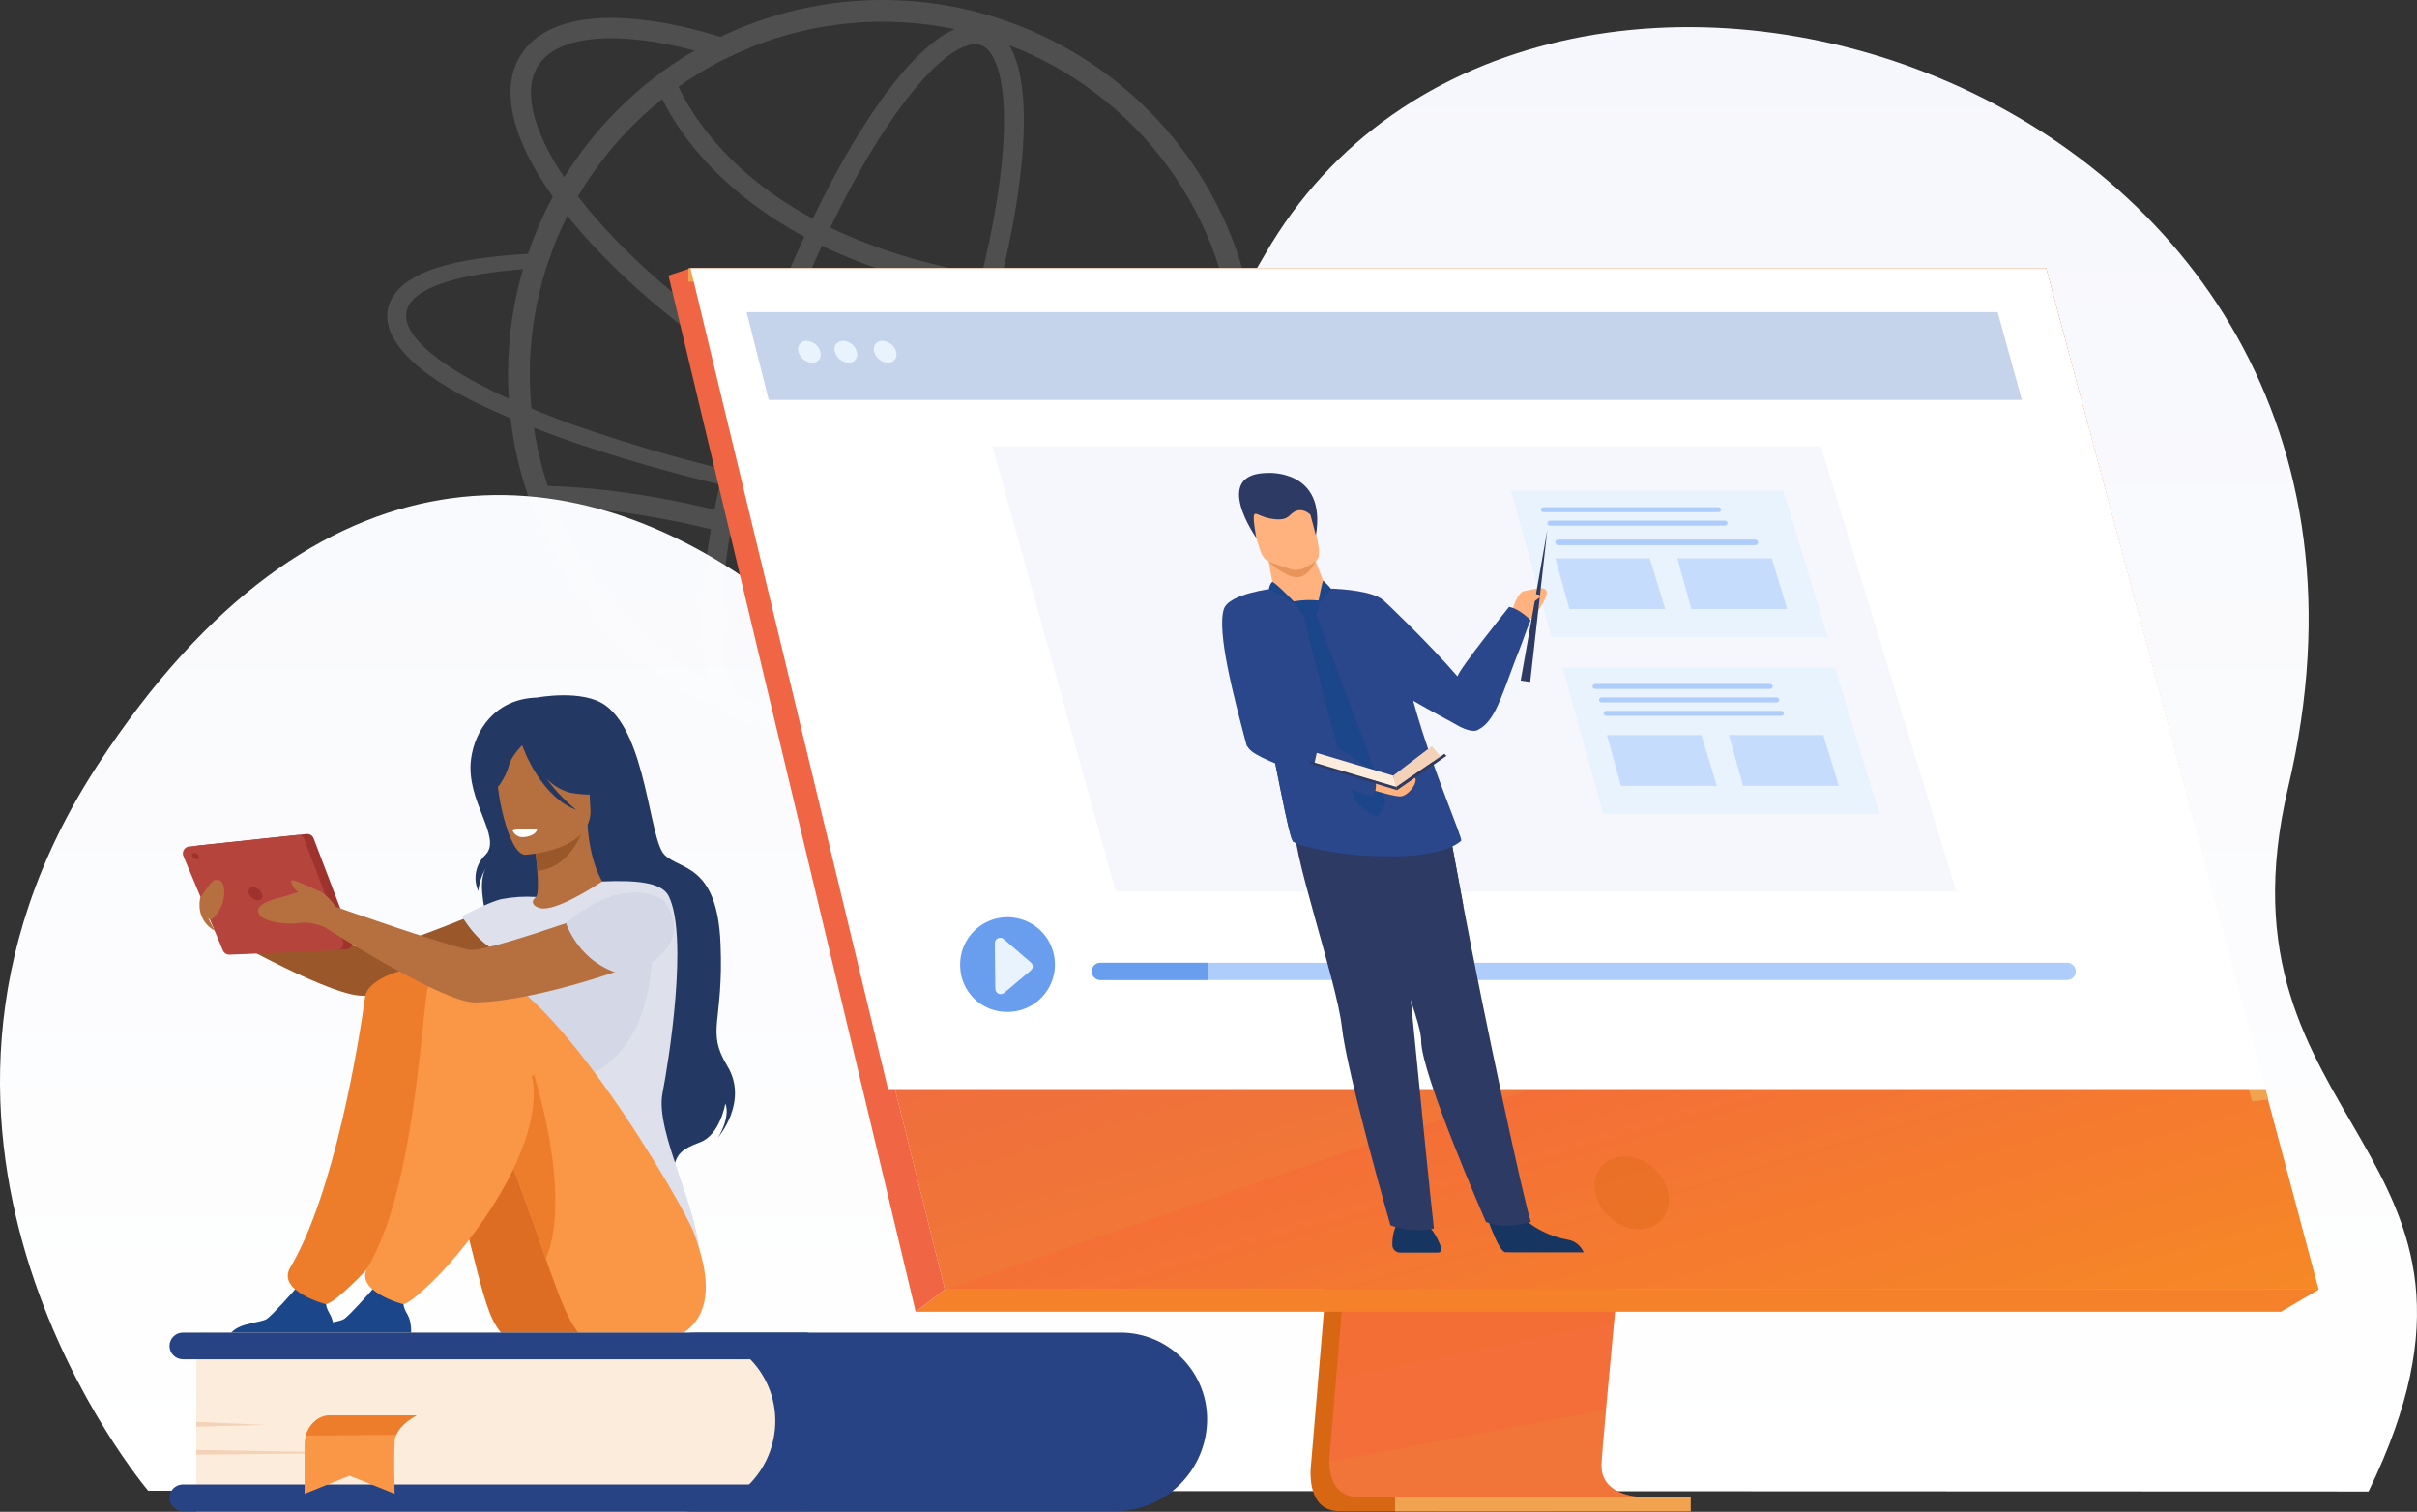 <svg xmlns="http://www.w3.org/2000/svg" width="713" height="446" viewBox="0 0 713 446" fill="none"><rect x="0" y="0" width="713" height="446" fill="#333333" stroke="none"/><path d="M43.724 439.784C43.724 439.784 -43.877 336.909 28.91 225.533C93.489 126.713 168.785 133.469 224.027 173.57C247.554 190.647 315.389 175.676 373.126 75.122C451.862 -62.005 724.79 21.163 675.026 232.137C650.945 334.233 748.317 337.944 698.702 440L43.724 439.784Z" fill="url(#paint0_linear_990_2465)"></path><path d="M152.955 264.324C152.955 264.324 116.407 280.238 109.771 279.951C103.135 279.664 62.255 267.507 62.255 267.507L63.291 274.535C63.291 274.535 94.841 292.669 105.868 293.698C116.727 294.711 153.859 283.958 157.444 281.688C161.029 279.417 163.373 266.622 152.955 264.324Z" fill="#9A572A"></path><path d="M158.447 205.781C158.447 205.781 171.93 203.221 178.647 208.122C190.811 217 191.465 247.607 196.024 252.166C200.583 256.725 211.573 254.78 212.551 278.372C213.53 301.964 208.176 303.937 214.552 314.468C220.928 324.999 211.854 335.54 211.854 335.54C211.854 335.54 215.57 329.726 213.978 325.53C213.978 325.53 212.431 334.79 206.544 336.961C200.656 339.132 199.786 340.726 198.846 343.906C198.846 343.906 148.623 318.188 148.569 299.944C148.514 281.701 138.686 263.632 143.512 255.728C142.198 257.906 141.374 260.344 141.099 262.872C140.295 261.089 140.067 259.098 140.448 257.179C140.829 255.26 141.799 253.507 143.223 252.165C148.243 247.004 137.335 236.32 138.95 223.948C140.058 215.455 146.022 206.15 158.447 205.781Z" fill="#233862"></path><path d="M148.514 281.701C152.238 284.211 156.41 285.986 160.802 286.927C179.742 291.301 187.001 275.302 189.727 264.32C187.748 263.225 185.563 262.554 183.31 262.35C181.941 262.188 180.501 262.082 179.309 262.022C177.182 260.395 174.013 253.732 173.312 243.383L172.421 243.621L157.494 247.705C157.494 247.705 158.178 252.447 158.513 256.931C158.772 260.438 158.813 263.789 158.148 264.61C156.982 264.863 156.284 265.027 156.284 265.027C156.283 265.032 156.28 265.037 156.277 265.041C153.163 270.334 150.563 275.913 148.514 281.701Z" fill="#B67040"></path><path d="M157.493 247.715C157.493 247.715 158.18 252.453 158.511 256.941C166.968 256.094 170.893 248.048 172.42 243.635L157.493 247.715Z" fill="#9A572A"></path><path d="M154.968 252.166C154.968 252.166 175.042 251.059 174.16 238.577C173.278 226.096 175.274 217.546 162.42 217.725C149.566 217.904 147.416 222.842 146.697 227.081C145.978 231.319 149.723 252.133 154.968 252.166Z" fill="#B67040"></path><path d="M146.794 220.097C149.62 216.121 152.025 216.777 153.418 217.812C163.944 211.006 171.645 219.401 171.645 219.401C172.925 224.794 176.041 229.576 180.459 232.927C180.459 232.927 176.966 235.445 168.387 233.884C165.637 233.214 163.146 231.747 161.228 229.667C163.712 233.134 166.657 236.246 169.983 238.916C159.586 234.989 154.542 221.291 154.032 219.84C152.887 221.027 150.646 223.586 150.076 225.977C149.304 229.228 145.976 234.308 144.053 234.223C144.053 234.223 142.551 226.061 146.794 220.097Z" fill="#233862"></path><path d="M195.444 322.491C197.256 313.23 203.168 276.23 197.256 264.324C195.133 260.046 186.8 259.661 177.663 260.036C174.819 261.871 163.983 268.804 159.532 267.944C159.484 267.934 159.398 267.914 159.283 267.885C157.187 267.361 156.395 265.889 158.144 264.621C154.749 264.395 151.339 264.604 147.997 265.243C144.823 265.84 136.259 270.268 136.259 270.268C136.259 270.268 140.571 278.054 146.931 280.741C145.849 290.407 147.457 294.674 157.491 316.998C165.969 335.87 156.347 352.865 156.347 352.865C156.347 352.865 206.26 392.967 206.538 372.55C206.749 357.168 193.125 334.327 195.444 322.491Z" fill="#DEE1EB"></path><path d="M153.876 396.464C152.534 396.313 151.242 395.872 150.089 395.17C148.936 394.469 147.95 393.525 147.2 392.403C146.96 392.043 146.702 391.656 146.429 391.242C140.747 382.647 138.536 356.323 125.756 328.281C122.648 321.453 111.471 320.225 108.424 312.507C108.424 312.507 100.925 287.492 122.777 286.753C144.628 286.014 181.3 356.356 181.88 363.734C182.441 370.88 196.327 401.252 153.876 396.464Z" fill="#DD6D22"></path><path d="M67.022 395.889H98.125C98.125 395.889 99.287 390.932 97.246 387.558C95.438 384.573 96.131 382.873 97.47 380.403C95.819 381.117 94.03 381.454 92.232 381.389C90.587 381.203 89.005 380.648 87.606 379.763C86.267 381.288 80.536 387.781 78.745 389.067C76.711 390.527 67.648 390.006 67.022 395.889Z" fill="#1C468A"></path><path d="M192.166 274.023C192.166 274.023 196.216 310.831 169.961 318.542C143.705 326.254 136.254 284.676 157.449 281.686C178.643 278.695 192.166 274.023 192.166 274.023Z" fill="#D3D7E6"></path><path d="M107.713 293.98C105.84 308.012 98.527 352.301 85.626 373.908C81.466 380.874 96.105 384.779 96.183 384.758C98.147 384.245 101.418 381.117 102.926 379.759C113.4 370.325 134.662 343.61 134.662 322.197C134.662 311.755 134.845 291.812 127.247 286.744C122.568 283.625 108.457 288.411 107.713 293.98Z" fill="#ED7D2B"></path><path d="M172.422 395.889C172.422 395.889 171.269 394.289 169.26 391.241C166.867 387.621 164.22 380.496 161.009 371.363C157.636 361.775 153.634 349.979 148.633 337.705C147.089 333.916 145.45 330.08 143.707 326.253C140.599 319.426 132.027 320.369 128.984 312.651C128.984 312.651 117.097 285.895 138.948 285.157C160.8 284.419 202.325 356.73 204.711 363.734C207.325 371.403 220.068 403.235 172.422 395.889Z" fill="#F99746"></path><path d="M89.854 395.889H120.957C120.957 395.889 122.12 390.932 120.078 387.558C118.271 384.573 118.963 382.873 120.301 380.403C118.65 381.117 116.861 381.454 115.063 381.389C113.418 381.203 111.837 380.648 110.438 379.763C109.1 381.288 103.368 387.781 101.576 389.067C99.543 390.527 90.48 390.006 89.854 395.889Z" fill="#1C468A"></path><path d="M161.009 371.362C157.636 361.774 153.634 349.977 148.633 337.704C149.938 328.405 152.757 320.27 157.494 316.994C157.494 316.993 168.988 352.578 161.009 371.362Z" fill="#ED7D2B"></path><path d="M125.868 292.99C123.995 307.022 121.357 352.304 108.456 373.912C104.297 380.878 118.936 384.783 119.015 384.762C120.979 384.249 124.249 381.121 125.756 379.762C136.23 370.329 157.493 343.614 157.493 322.2C157.493 311.759 145.23 292.654 137.633 287.584C136.55 286.876 135.305 286.454 134.014 286.358C132.724 286.262 131.43 286.495 130.254 287.035C129.079 287.575 128.059 288.405 127.292 289.447C126.525 290.488 126.035 291.707 125.868 292.99Z" fill="#F99746"></path><path d="M58.542 249.422L90.394 246.041C90.846 245.993 91.3 246.096 91.688 246.333C92.075 246.571 92.372 246.93 92.533 247.354L103.931 277.28C104.047 277.584 104.089 277.912 104.053 278.236C104.017 278.56 103.905 278.87 103.725 279.142C103.546 279.414 103.304 279.64 103.02 279.8C102.736 279.96 102.418 280.05 102.092 280.063L70.487 281.338C70.068 281.355 69.654 281.243 69.3 281.017C68.947 280.792 68.671 280.464 68.509 280.078L56.866 252.257C56.743 251.962 56.69 251.643 56.712 251.324C56.734 251.005 56.83 250.695 56.993 250.42C57.156 250.145 57.38 249.911 57.649 249.738C57.918 249.564 58.224 249.456 58.542 249.422Z" fill="#9E332E"></path><path d="M55.775 249.711L87.628 246.33C88.079 246.282 88.534 246.385 88.92 246.623C89.307 246.86 89.605 247.219 89.766 247.643L101.164 277.57C101.28 277.874 101.322 278.202 101.286 278.526C101.25 278.85 101.138 279.161 100.958 279.433C100.779 279.705 100.537 279.93 100.253 280.09C99.969 280.25 99.651 280.34 99.325 280.353L67.719 281.628C67.3 281.645 66.886 281.533 66.533 281.307C66.179 281.082 65.903 280.754 65.741 280.367L54.099 252.547C53.975 252.252 53.922 251.932 53.944 251.613C53.966 251.294 54.062 250.984 54.225 250.709C54.388 250.433 54.613 250.2 54.882 250.026C55.151 249.853 55.457 249.745 55.775 249.711Z" fill="#B5453C"></path><path d="M73.43 263.684C73.318 263.478 73.263 263.247 73.271 263.013C73.278 262.779 73.349 262.551 73.475 262.354C73.6 262.156 73.777 261.996 73.986 261.89C74.194 261.784 74.428 261.735 74.662 261.75C75.239 261.79 75.793 261.993 76.26 262.336C76.727 262.678 77.087 263.145 77.299 263.684C77.411 263.889 77.466 264.121 77.459 264.355C77.451 264.589 77.38 264.816 77.255 265.014C77.129 265.212 76.953 265.372 76.744 265.478C76.535 265.584 76.302 265.633 76.068 265.618C75.49 265.578 74.936 265.375 74.469 265.033C74.002 264.69 73.642 264.223 73.43 263.684Z" fill="#9E332E"></path><path d="M56.728 252.538C56.673 252.438 56.646 252.324 56.65 252.209C56.653 252.094 56.688 251.982 56.75 251.885C56.811 251.787 56.898 251.709 57.001 251.656C57.103 251.604 57.218 251.58 57.333 251.588C57.617 251.608 57.89 251.708 58.119 251.876C58.349 252.044 58.526 252.274 58.63 252.538C58.685 252.639 58.712 252.753 58.709 252.868C58.705 252.983 58.67 253.095 58.608 253.192C58.547 253.289 58.46 253.367 58.358 253.42C58.255 253.472 58.14 253.496 58.026 253.488C57.742 253.469 57.469 253.369 57.24 253.201C57.01 253.033 56.833 252.803 56.728 252.538Z" fill="#9E332E"></path><path d="M189.723 264.324C189.723 264.324 145.578 280.571 138.946 280.238C134.658 280.022 99.022 267.504 99.022 267.504C99.022 267.504 96.378 263.439 93.504 262.591C93.504 262.591 88.439 260.268 86.991 259.834C85.543 259.401 85.832 259.841 86.266 261.213C86.666 262.015 87.275 262.695 88.028 263.181C85.593 263.85 83.188 264.756 82.067 264.97C80.183 265.331 74.827 267.068 76.42 269.676C78.013 272.285 85.397 272.86 88.583 272.281C91.769 271.702 95.823 273.554 95.823 273.554C95.823 273.554 130.508 295.833 140.043 295.723C158.869 295.506 190.634 283.956 194.219 281.687C197.804 279.417 200.144 266.623 189.723 264.324Z" fill="#B67040"></path><path d="M59.056 264.9C59.056 264.9 62.25 259.85 63.295 259.644C66.482 259.015 66.481 263.208 65.806 265.913C65.081 268.815 62.627 271.553 61.944 271.313C61.261 271.074 58.304 267.568 59.056 264.9Z" fill="#B67040"></path><path d="M58.935 265.913C58.693 267.623 58.982 269.366 59.761 270.907C60.541 272.448 61.775 273.714 63.296 274.533L58.935 265.913Z" fill="#B67040"></path><path d="M151.21 244.987C151.21 244.987 153.108 244.234 158.448 244.67C158.448 244.67 158.165 246.751 154.226 246.958C153.582 246.978 152.947 246.8 152.407 246.448C151.868 246.095 151.45 245.586 151.21 244.987Z" fill="white"></path><path d="M166.983 272.336C166.983 272.336 170.931 284.827 184.49 287.669C184.49 287.669 206.883 280.775 195.734 265.53C195.734 265.53 184.71 257.345 166.983 272.336Z" fill="#D3D7E6"></path><g opacity="0.14"><path d="M156.289 110.476C156.289 109.213 156.317 107.924 156.345 106.661C156.698 97.29 158.303 88.009 161.117 79.063C158.762 79.147 156.486 79.287 154.297 79.427C152.055 87.029 150.662 94.855 150.143 102.762C149.974 105.116 149.89 107.475 149.86 109.858V110.476C149.86 112.859 149.945 115.244 150.085 117.599C152.246 118.609 154.463 119.562 156.792 120.517C156.568 118.273 156.399 115.999 156.343 113.729C156.318 112.635 156.289 111.57 156.289 110.476ZM362.284 67.479C350.845 40.501 329.166 19.158 302.003 8.133C274.839 -2.893 244.409 -2.701 217.386 8.666C215.759 9.368 214.131 10.097 212.559 10.854C209.949 12.117 207.367 13.463 204.897 14.921C196.612 19.714 188.996 25.58 182.248 32.366C180.818 33.769 179.442 35.227 178.094 36.742C176.41 38.593 174.812 40.528 173.268 42.492C170.811 45.63 168.525 48.898 166.42 52.282C165.241 54.165 164.147 56.096 163.081 58.032C161.425 61.089 159.937 64.23 158.559 67.483C157.523 69.923 156.594 72.363 155.753 74.86C155.22 76.374 154.742 77.889 154.294 79.432C152.052 87.033 150.659 94.859 150.14 102.767C149.971 105.12 149.887 107.479 149.857 109.863V110.48C149.857 112.864 149.942 115.248 150.082 117.604C150.194 119.539 150.39 121.475 150.616 123.409C151.799 133.762 154.474 143.889 158.558 153.476C166.981 173.398 181.069 190.412 199.075 202.409C217.081 214.407 238.213 220.861 259.854 220.971C281.495 221.081 302.692 214.843 320.82 203.03C338.947 191.216 353.207 174.346 361.833 154.511C361.973 154.175 362.141 153.81 362.282 153.476C362.9 152.017 363.488 150.557 364.022 149.1C373.869 122.667 373.247 93.473 362.282 67.483L362.284 67.479ZM356.443 150.836C356.415 150.892 356.415 150.921 356.388 150.976C355.686 152.603 354.957 154.23 354.17 155.828C345.432 173.825 331.691 188.927 314.592 199.326C297.493 209.726 277.759 214.985 257.748 214.473C237.738 213.961 218.299 207.701 201.754 196.441C185.21 185.18 172.26 169.397 164.454 150.976C161.098 143.038 158.76 134.707 157.494 126.182C157.185 124.3 156.961 122.424 156.792 120.517C156.568 118.273 156.399 115.999 156.343 113.729C156.314 112.635 156.286 111.57 156.286 110.476C156.286 109.213 156.314 107.924 156.343 106.661C156.696 97.29 158.3 88.009 161.114 79.063C161.59 77.548 162.095 76.062 162.657 74.576C163.222 73.033 163.808 71.49 164.453 69.976C165.379 67.845 166.337 65.74 167.373 63.693C168.355 61.73 169.394 59.823 170.488 57.943C173.552 52.722 177.064 47.777 180.984 43.164C182.612 41.257 184.296 39.405 186.064 37.61L186.794 36.88C194.645 29.022 203.703 22.47 213.624 17.472C215.673 16.436 217.75 15.481 219.883 14.583C220.448 14.331 221.033 14.107 221.594 13.882C240.667 6.245 261.573 4.413 281.684 8.617C301.796 12.821 320.215 22.873 334.626 37.509C349.037 52.144 358.798 70.711 362.68 90.875C366.562 111.039 364.394 131.9 356.446 150.835L356.443 150.836Z" fill="white"></path><path d="M382.855 132.745L374.295 132.548C377.046 136.11 377.663 139.392 375.951 142.168C374.24 145.001 370.141 147.329 364.024 149.096C361.533 149.816 359.003 150.397 356.446 150.834C347.271 152.338 337.988 153.088 328.69 153.079C301.075 153.415 266.78 149.657 232.148 142.561C210.796 138.299 189.77 132.545 169.225 125.34C166.474 124.358 163.809 123.348 161.255 122.339C159.739 121.75 158.252 121.133 156.793 120.517C154.463 119.563 152.247 118.609 150.086 117.598C148.571 116.925 147.111 116.224 145.68 115.527C125.782 105.823 116.689 96.455 120.758 89.808C124.042 84.424 135.997 80.777 154.292 79.43C156.481 79.29 158.754 79.148 161.112 79.066C161.588 77.551 162.093 76.065 162.655 74.579C160.27 74.634 157.968 74.747 155.751 74.861C132.682 76.235 120.333 80.293 115.843 87.641C110.623 96.195 117.751 107.676 140.568 118.839C143.711 120.382 147.079 121.896 150.615 123.41C152.832 124.337 155.136 125.262 157.491 126.187L160.775 127.45C163.469 128.46 166.219 129.469 169.054 130.451C188.874 137.158 209.103 142.591 229.617 146.718C260.628 153.056 291.443 156.815 317.796 157.432C321.669 157.544 325.426 157.544 329.078 157.515C337.468 157.479 345.848 156.917 354.168 155.832C356.891 155.468 359.443 155.019 361.83 154.514C373.083 152.186 380.492 148.54 383.439 143.716C385.493 140.374 385.241 136.672 382.855 132.745Z" fill="white"></path><path d="M335.614 130.01C335.506 130.21 335.39 130.407 335.268 130.599C331.883 135.97 324.317 138.744 313.697 138.741C307.908 138.67 302.14 138.026 296.477 136.818C275.577 132.582 250.87 121.938 226.911 106.849C203.362 92.019 183.374 74.685 170.501 57.942C170.276 57.651 170.057 57.361 169.842 57.072C168.621 55.453 167.481 53.86 166.425 52.29C157.036 38.358 154.213 26.547 158.711 19.417C162.096 14.045 169.662 11.274 180.282 11.274C186.071 11.345 191.84 11.989 197.503 13.197C199.916 13.685 202.378 14.26 204.888 14.921C207.745 15.665 210.655 16.518 213.618 17.48C215.671 16.445 217.763 15.477 219.895 14.578C220.46 14.339 221.025 14.107 221.59 13.878C218.533 12.771 215.519 11.764 212.548 10.86C207.793 9.409 203.161 8.224 198.692 7.316C176.137 2.742 160.13 5.904 153.628 16.218C147.439 26.031 150.81 40.801 163.093 58.028C163.721 58.907 164.371 59.793 165.043 60.686C165.796 61.685 166.574 62.684 167.377 63.685C180.694 80.32 200.545 97.34 223.706 111.926C248.265 127.39 273.686 138.319 295.281 142.699C301.331 143.988 307.493 144.673 313.678 144.743C326.559 144.743 335.787 141.027 340.344 133.797C341.095 132.606 341.709 131.336 342.178 130.009L335.614 130.01Z" fill="white"></path><path d="M221.405 211.753C220.126 211.758 218.857 211.54 217.654 211.107C198.689 204.235 207.457 148.161 225.338 98.896C241.875 53.333 268.594 7.201 287.67 7.201C288.948 7.197 290.218 7.415 291.421 7.847C302.221 11.762 302.88 31.078 301.529 46.591C299.725 67.325 293.406 93.418 283.736 120.063C267.2 165.625 240.48 211.753 221.405 211.753ZM287.671 13.049C275.672 13.049 250.534 46.632 230.844 100.887C221.344 127.065 215.142 152.63 213.38 172.87C211.486 194.643 215.377 204.056 219.652 205.605C220.214 205.807 220.808 205.907 221.406 205.9C233.404 205.9 258.543 172.318 278.232 118.063C287.733 91.883 293.935 66.32 295.696 46.08C297.591 24.307 293.699 14.894 289.426 13.345C288.863 13.143 288.268 13.043 287.67 13.049H287.671Z" fill="white"></path><path d="M334.534 90.393C313.408 90.393 294.104 88.388 276.873 84.39C256.262 79.608 238.542 71.977 224.203 61.711C199.524 44.041 193.463 24.831 193.213 24.022L198.815 22.313C198.87 22.496 204.733 40.734 228.016 57.243C249.656 72.587 291.166 89.532 366.037 83.144L366.536 88.975C355.463 89.921 344.796 90.394 334.534 90.393Z" fill="white"></path><path d="M313.759 205.353C281.572 181.328 244.749 164.236 205.617 155.156C176.733 148.585 157.394 149.203 157.2 149.213L156.986 143.363C157.801 143.332 177.29 142.71 206.915 149.449C246.842 158.712 284.413 176.149 317.255 200.66L313.759 205.353Z" fill="white"></path></g><path d="M203.477 393.129H330.566C337.336 393.129 343.829 395.817 348.616 400.601C353.404 405.385 356.093 411.874 356.093 418.64C356.093 425.845 353.229 432.755 348.131 437.85C343.033 442.944 336.119 445.806 328.91 445.806H203.477V393.129Z" fill="#284383"></path><path d="M57.923 393.129H202.654C209.566 393.129 216.194 395.873 221.081 400.757C225.968 405.641 228.714 412.265 228.714 419.172C228.714 426.236 225.906 433.01 220.908 438.005C215.91 442.999 209.132 445.805 202.064 445.805H57.923V393.129Z" fill="#FCECDB"></path><path d="M237.606 437.927H53.941C51.765 437.927 50 439.691 50 441.866V441.867C50 444.042 51.765 445.805 53.941 445.805H237.606C239.782 445.805 241.547 444.042 241.547 441.867V441.866C241.547 439.691 239.782 437.927 237.606 437.927Z" fill="#284383"></path><path d="M53.941 393.129H237.606C238.651 393.129 239.653 393.544 240.393 394.283C241.132 395.021 241.547 396.023 241.547 397.068C241.547 398.112 241.132 399.114 240.393 399.853C239.653 400.591 238.651 401.006 237.606 401.006H53.941C52.896 401.006 51.894 400.591 51.154 399.853C50.415 399.114 50 398.112 50 397.068C50 396.023 50.415 395.021 51.154 394.283C51.894 393.544 52.896 393.129 53.941 393.129V393.129Z" fill="#284383"></path><path d="M57.923 419.467L78.629 420.353L57.923 420.886V419.467Z" fill="#F4D2B8"></path><path d="M57.923 427.732L107.187 428.618L57.923 429.152V427.732Z" fill="#F4D2B8"></path><path d="M405.985 203.443L386.758 431.914C386.758 431.914 384.744 445.763 395.047 445.788C411.996 445.828 479.406 445.788 479.406 445.788C479.406 445.788 466.65 442.905 466.805 436.418C466.987 428.772 489.277 201.281 489.277 201.281L405.985 203.443Z" fill="#D86713"></path><path d="M484.878 441.641C481.544 441.652 417.159 441.853 400.654 441.641C393.461 441.547 392.2 435.25 392.141 431.172C392.119 430.034 392.192 428.896 392.36 427.77L392.86 421.832L394.134 406.697L395.259 393.329L396.71 376.141L397.928 361.637L411.587 199.293L494.883 197.133C494.883 197.133 485.495 292.336 478.855 361.637C478.114 369.356 477.409 376.762 476.756 383.674C476.545 385.88 476.341 388.035 476.144 390.138C475.528 396.695 474.966 402.716 474.476 408.033C474.218 410.834 473.979 413.438 473.764 415.824C472.916 425.169 472.42 431.138 472.413 432.272C472.407 432.892 472.462 433.511 472.575 434.121C473.943 441.403 483.629 441.641 484.878 441.641Z" fill="#F36E38"></path><path d="M203.694 79.117L250.528 267.12L256.94 292.867L278.752 380.434H684L603.598 79.117H203.694Z" fill="url(#paint1_linear_990_2465)"></path><path d="M203.693 79.117L197.202 81.282L270.123 386.978L278.752 380.438L203.693 79.117Z" fill="#F06544"></path><path d="M270.125 386.975H672.878L684 380.436H278.754L270.125 386.975Z" fill="#F5812B"></path><path d="M411.56 445.875H498.762V441.734H411.56V445.875Z" fill="#F1A34F"></path><path d="M664.369 324.913L598.612 83.101H203.046V79.117H603.601L669.138 324.374L664.369 324.913Z" fill="#F1A34F"></path><path opacity="0.05" d="M476.594 386.976L476.144 390.142L394.135 406.7L395.261 393.332L395.798 386.981L476.594 386.976Z" fill="#D86713"></path><path opacity="0.22" d="M484.875 441.642C481.542 441.652 417.157 441.853 400.652 441.642C393.458 441.548 392.198 435.25 392.138 431.172L473.76 415.827C472.912 425.173 472.416 431.142 472.409 432.276C472.403 432.896 472.458 433.515 472.571 434.125C473.943 441.408 483.629 441.642 484.875 441.642Z" fill="#E78B37"></path><path opacity="0.26" d="M456.772 319.437L278.753 380.437L256.94 292.87L456.772 319.437Z" fill="#E78B37"></path><path d="M203.693 79.117H603.599L668.487 321.278H261.958L203.693 79.117Z" fill="white"></path><path opacity="0.37" d="M492.12 351.894C490.964 345.955 485.211 341.141 479.268 341.141C473.325 341.141 469.444 345.955 470.602 351.894C471.759 357.833 477.511 362.647 483.453 362.647C489.395 362.647 493.275 357.833 492.12 351.894Z" fill="#D86713"></path><path d="M649.626 310.787H275.191L232.787 141.969L229.537 129.023L226.762 117.98L220.262 92.088H589.301L596.443 117.98L599.489 129.023L603.06 141.969L649.626 310.787Z" fill="white"></path><path d="M596.439 117.98H226.762L220.262 92.088H589.301L596.439 117.98Z" fill="#C5D4EB"></path><path d="M235.527 103.79C235.397 103.412 235.363 103.009 235.425 102.615C235.487 102.221 235.645 101.848 235.885 101.528C236.125 101.209 236.439 100.953 236.8 100.783C237.162 100.613 237.559 100.534 237.958 100.553C238.888 100.598 239.78 100.935 240.507 101.517C241.234 102.098 241.76 102.893 242.008 103.79C242.138 104.168 242.172 104.571 242.11 104.965C242.047 105.359 241.889 105.732 241.649 106.051C241.41 106.37 241.096 106.626 240.734 106.796C240.373 106.966 239.976 107.045 239.577 107.027C238.647 106.981 237.755 106.644 237.028 106.063C236.301 105.482 235.776 104.687 235.527 103.79Z" fill="#E9F3FE"></path><path d="M246.288 103.79C246.158 103.412 246.123 103.009 246.186 102.615C246.248 102.221 246.406 101.848 246.646 101.528C246.886 101.209 247.2 100.953 247.561 100.783C247.923 100.613 248.32 100.534 248.719 100.553C249.649 100.598 250.541 100.935 251.268 101.517C251.995 102.098 252.521 102.893 252.769 103.79C252.899 104.168 252.933 104.571 252.871 104.965C252.808 105.359 252.65 105.732 252.41 106.051C252.171 106.37 251.857 106.626 251.495 106.796C251.134 106.966 250.737 107.045 250.338 107.027C249.408 106.981 248.516 106.644 247.789 106.063C247.062 105.482 246.537 104.687 246.288 103.79Z" fill="#E9F3FE"></path><path d="M257.875 103.79C257.746 103.412 257.711 103.009 257.773 102.615C257.836 102.221 257.994 101.848 258.233 101.528C258.473 101.209 258.787 100.953 259.148 100.783C259.51 100.613 259.907 100.534 260.306 100.553C261.236 100.598 262.128 100.935 262.855 101.517C263.582 102.098 264.108 102.893 264.356 103.79C264.486 104.168 264.52 104.571 264.458 104.965C264.395 105.359 264.237 105.732 263.998 106.051C263.758 106.37 263.444 106.626 263.083 106.796C262.721 106.966 262.324 107.045 261.925 107.027C260.995 106.981 260.103 106.644 259.376 106.063C258.649 105.482 258.124 104.687 257.875 103.79Z" fill="#E9F3FE"></path><path d="M283.238 285.001C283.149 282.22 283.892 279.475 285.374 277.118C286.855 274.762 289.007 272.901 291.553 271.774C294.099 270.647 296.924 270.306 299.666 270.794C302.408 271.282 304.941 272.577 306.942 274.513C308.942 276.449 310.319 278.938 310.895 281.661C311.471 284.383 311.221 287.216 310.176 289.796C309.131 292.376 307.339 294.585 305.03 296.14C302.721 297.696 300 298.527 297.215 298.527C293.567 298.585 290.046 297.192 287.425 294.656C284.804 292.12 283.298 288.647 283.238 285.001Z" fill="#699DEE"></path><path d="M296.091 277.03L304.121 283.969C304.288 284.11 304.421 284.286 304.512 284.484C304.602 284.682 304.649 284.897 304.647 285.115C304.646 285.333 304.597 285.548 304.504 285.745C304.41 285.942 304.275 286.116 304.107 286.255L296.214 292.911C295.989 293.104 295.714 293.23 295.42 293.274C295.127 293.319 294.827 293.28 294.555 293.162C294.283 293.044 294.049 292.852 293.881 292.608C293.713 292.364 293.617 292.077 293.603 291.781L293.467 278.186C293.473 277.885 293.564 277.591 293.731 277.341C293.898 277.09 294.134 276.892 294.41 276.77C294.686 276.649 294.99 276.609 295.288 276.655C295.586 276.701 295.865 276.831 296.091 277.03Z" fill="#E9F3FE"></path><path d="M612.346 286.565C612.343 287.24 612.073 287.887 611.595 288.364C611.118 288.841 610.471 289.111 609.795 289.114H324.569C323.902 289.101 323.265 288.827 322.798 288.351C322.33 287.874 322.068 287.233 322.068 286.566C322.068 285.898 322.33 285.257 322.798 284.78C323.265 284.304 323.902 284.03 324.569 284.017H609.795C610.471 284.019 611.118 284.288 611.596 284.766C612.074 285.243 612.344 285.89 612.346 286.565Z" fill="#AFCDFB"></path><path d="M356.318 284.016V289.113H324.566C323.898 289.1 323.262 288.826 322.794 288.35C322.326 287.873 322.064 287.232 322.064 286.564C322.064 285.897 322.326 285.256 322.794 284.779C323.262 284.303 323.898 284.029 324.566 284.016H356.318Z" fill="#699DEE"></path><path d="M577.11 263.067H329.146L301.063 161.639L298.91 153.864L297.076 147.231L292.766 131.675H537.156L541.884 147.231L543.902 153.864L546.268 161.639L577.11 263.067Z" fill="#F6F7FC"></path><path d="M539.199 187.948H457.673L448.442 154.599L447.735 152.043L447.132 149.862L445.719 144.747H526.068L527.622 149.862L528.282 152.043L529.06 154.599L539.199 187.948Z" fill="#E9F3FE"></path><path opacity="0.6" d="M491.222 179.682H462.955L459.752 168.119L459.506 167.233L459.297 166.48L458.806 164.706H486.668L487.207 166.48L487.436 167.233L487.706 168.119L491.222 179.682Z" fill="#AFCDFB"></path><path opacity="0.6" d="M527.21 179.682H498.942L495.74 168.119L495.495 167.233L495.286 166.48L494.795 164.706H522.655L523.194 166.48L523.424 167.233L523.693 168.119L527.21 179.682Z" fill="#AFCDFB"></path><path d="M506.954 151.097H455.291C455.096 151.096 454.909 151.019 454.771 150.881C454.634 150.743 454.556 150.556 454.555 150.361C454.556 150.166 454.634 149.98 454.771 149.842C454.909 149.704 455.096 149.626 455.291 149.625H506.954C507.149 149.626 507.336 149.704 507.474 149.842C507.611 149.98 507.689 150.166 507.69 150.361C507.689 150.556 507.611 150.743 507.474 150.881C507.336 151.019 507.149 151.096 506.954 151.097Z" fill="#AFCDFB"></path><path d="M508.865 155.068H457.202C457.007 155.068 456.821 154.99 456.683 154.852C456.545 154.714 456.467 154.528 456.467 154.333C456.467 154.138 456.545 153.951 456.683 153.813C456.82 153.675 457.007 153.598 457.202 153.597H508.865C509.06 153.597 509.247 153.675 509.385 153.813C509.523 153.951 509.601 154.138 509.602 154.333C509.601 154.528 509.523 154.715 509.385 154.852C509.247 154.99 509.06 155.068 508.865 155.068Z" fill="#AFCDFB"></path><path d="M517.8 160.839H459.632C459.413 160.838 459.202 160.751 459.047 160.596C458.892 160.44 458.804 160.23 458.803 160.01C458.804 159.791 458.892 159.581 459.047 159.425C459.202 159.27 459.413 159.183 459.632 159.182H517.798C518.017 159.183 518.228 159.27 518.383 159.425C518.539 159.581 518.626 159.791 518.626 160.01C518.626 160.23 518.539 160.44 518.384 160.595C518.229 160.75 518.02 160.838 517.8 160.839Z" fill="#AFCDFB"></path><path d="M554.433 240.095H472.908L463.676 206.747L462.969 204.19L462.365 202.01L460.952 196.896H541.301L542.856 202.01L543.515 204.19L544.293 206.747L554.433 240.095Z" fill="#E9F3FE"></path><path opacity="0.6" d="M506.456 231.83H478.188L474.986 220.267L474.741 219.38L474.532 218.627L474.04 216.854H501.901L502.44 218.627L502.671 219.38L502.94 220.267L506.456 231.83Z" fill="#AFCDFB"></path><path opacity="0.6" d="M542.443 231.83H514.176L510.973 220.267L510.727 219.38L510.518 218.627L510.026 216.854H537.887L538.426 218.627L538.656 219.38L538.925 220.267L542.443 231.83Z" fill="#AFCDFB"></path><path d="M522.188 203.244H470.525C470.33 203.244 470.143 203.166 470.005 203.028C469.867 202.891 469.789 202.704 469.789 202.509C469.789 202.314 469.867 202.127 470.005 201.989C470.143 201.852 470.33 201.774 470.525 201.774H522.188C522.383 201.774 522.57 201.852 522.708 201.99C522.846 202.127 522.923 202.314 522.924 202.509C522.923 202.704 522.845 202.89 522.708 203.028C522.57 203.166 522.383 203.243 522.188 203.244Z" fill="#AFCDFB"></path><path d="M524.101 207.216H472.44C472.245 207.215 472.058 207.137 471.921 206.999C471.783 206.861 471.705 206.675 471.705 206.48C471.705 206.285 471.783 206.098 471.921 205.96C472.059 205.823 472.245 205.745 472.44 205.744H524.103C524.298 205.745 524.485 205.823 524.623 205.96C524.761 206.098 524.838 206.285 524.839 206.48C524.838 206.675 524.761 206.862 524.622 207C524.484 207.138 524.297 207.216 524.101 207.216Z" fill="#AFCDFB"></path><path d="M525.499 211.186H473.84C473.645 211.186 473.459 211.108 473.321 210.97C473.183 210.833 473.105 210.646 473.104 210.451C473.105 210.257 473.183 210.07 473.321 209.932C473.459 209.795 473.645 209.717 473.84 209.716H525.503C525.698 209.717 525.885 209.794 526.023 209.932C526.16 210.07 526.238 210.256 526.239 210.451C526.238 210.548 526.219 210.644 526.182 210.733C526.144 210.823 526.09 210.904 526.021 210.972C525.953 211.04 525.871 211.094 525.782 211.131C525.692 211.168 525.596 211.187 525.499 211.186Z" fill="#AFCDFB"></path><path d="M122.878 417.576C122.878 417.576 118.374 419.742 116.882 423.29C116.609 423.919 116.449 424.592 116.411 425.277C116.162 429.997 116.411 440.679 116.411 440.679L103.113 435.337L89.849 440.679V426.201C89.833 424.845 90.116 423.502 90.678 422.267C91.24 421.032 92.067 419.936 93.1 419.057C94.114 418.149 95.414 417.625 96.774 417.576H122.878Z" fill="#F99746"></path><path d="M122.878 417.576C122.878 417.576 118.373 419.742 116.882 423.29L90.232 423.501C90.612 421.976 91.437 420.598 92.602 419.543C93.768 418.488 95.222 417.803 96.778 417.576H122.878Z" fill="#ED7D2B"></path><path d="M446.129 180.044C446.129 180.044 447.502 174.606 449.797 174.318C452.091 174.03 455.543 172.579 456.261 174.412C456.98 176.245 450.783 185.694 448.313 183.355C445.843 181.017 446.129 180.044 446.129 180.044Z" fill="#FFB27D"></path><path d="M421.617 361.854C423.196 363.702 424.396 365.842 425.148 368.153C425.208 368.309 425.228 368.479 425.206 368.645C425.184 368.811 425.121 368.969 425.022 369.105C424.923 369.241 424.792 369.35 424.641 369.422C424.489 369.494 424.322 369.527 424.155 369.519H412.912C412.359 369.494 411.833 369.27 411.433 368.888C411.032 368.506 410.783 367.992 410.732 367.441C410.704 365.384 410.991 362.275 412.729 360.388C415.505 357.378 421.617 361.854 421.617 361.854Z" fill="#163560"></path><path d="M438.605 358.87C438.605 358.87 442.044 369.287 444.101 369.436C444.375 369.455 454.334 369.455 454.334 369.455H467.181C466.76 368.448 466.081 367.568 465.213 366.904C464.345 366.241 463.318 365.817 462.234 365.674C458.344 365.026 451.424 362.416 447.856 357.507C444.104 352.342 438.605 358.87 438.605 358.87Z" fill="#163560"></path><path d="M415.97 294.52C417.972 300.306 419.254 304.875 419.24 307.04C419.187 316.728 438.345 360.473 438.345 360.473C444.525 363.092 451.593 360.446 451.593 360.446C449.496 354.386 437.835 300.14 431.644 267.047C429.042 253.153 427.278 243.432 427.278 243.432L393.443 239.615C393.443 239.615 409.028 274.422 415.97 294.52Z" fill="#2C3A64"></path><path d="M393.444 239.614C393.444 239.614 409.027 274.422 415.97 294.519L431.645 267.047C429.042 253.153 427.279 243.432 427.279 243.432L393.444 239.614Z" fill="#2C3A64"></path><path d="M411.529 247.038C411.529 247.038 420.835 343.689 422.995 362.405C418.722 363.399 414.246 363.066 410.167 361.451C410.167 361.451 397.304 316.539 395.85 303.01C394.395 289.48 379.849 247.657 382.311 243.766C384.772 239.874 411.529 247.038 411.529 247.038Z" fill="#2C3A64"></path><path d="M387.719 164.614C387.719 164.614 391.299 173.203 391.427 175.768C391.555 178.333 383.391 179.729 379.251 177.61C375.111 175.491 375.766 173.6 375.766 173.6C375.766 173.6 373.882 164.869 374.195 164.168C374.507 163.466 387.719 164.614 387.719 164.614Z" fill="#FFB27D"></path><path d="M445.166 179.039C445.166 179.039 430.548 197.207 429.942 199.543C421.549 189.767 408.637 177.508 408.05 177.031C406.399 175.687 403.434 174.872 400.427 174.377C397.365 173.903 394.273 173.646 391.175 173.607C391.037 173.592 390.965 173.589 390.967 173.6C391.356 175.05 389.779 177.731 386.314 177.973C382.203 178.239 376.41 176.016 375.764 173.6C375.731 173.479 366.128 174.083 367.815 192.009C367.83 192.268 367.859 192.526 367.902 192.782C368.548 198.796 370.445 206.673 374.307 217.036C375.692 220.756 380.267 248.369 381.627 248.392C382.85 248.952 384.12 249.405 385.422 249.745C386.783 250.132 388.567 250.567 390.756 250.977C397.373 252.139 404.083 252.688 410.8 252.619C426.923 252.619 431.011 248.029 431.011 248.029C431.878 248.029 422.044 225.819 416.896 206.739C422.246 209.857 427.93 212.831 428.536 213.198C431.235 214.839 433.13 215.517 434.45 215.599H434.459C434.518 215.603 434.578 215.603 434.638 215.599C435.262 215.644 435.88 215.459 436.376 215.078C437.593 214.441 439.248 213.035 440.93 209.941C443.146 205.864 445.777 197.609 448.04 192.108C449.292 189.063 450.256 185.733 451.534 182.984C451.534 182.993 448.418 179.661 445.166 179.039Z" fill="#2B478B"></path><path d="M392.744 223.776C395.964 237.135 389.838 245.662 385.421 249.744C384.119 249.404 382.849 248.951 381.626 248.391C380.266 248.367 375.692 220.756 374.306 217.035C370.444 206.673 368.546 198.796 367.901 192.781C368.25 192.37 368.457 192.152 368.457 192.152C368.457 192.152 387.964 203.966 392.744 223.776Z" fill="#2B478B"></path><path d="M388.115 165.586C388.115 165.586 386.054 170.252 382.563 170.293C379.072 170.335 374.244 165.66 374.244 165.66L388.115 165.586Z" fill="#E8945B"></path><path d="M388.369 165.35C387.157 166.333 385.807 167.133 384.363 167.725C383.101 168.228 381.699 168.258 380.416 167.809C378.306 167.144 375.1 166.102 374.239 165.656C372.201 164.593 371.736 162.442 370.848 159.454C369.791 155.915 368.689 153.135 368.537 151.094C368.349 148.654 369.529 147.266 373.762 146.888C381.536 146.197 385.385 148.189 386.239 150.856C386.467 151.572 386.683 152.255 386.879 152.902C389.429 161.22 389.563 164.169 388.369 165.35Z" fill="#FFB27D"></path><path d="M386.551 151.842C386.551 151.842 384.734 149.921 382.486 150.674C380.237 151.427 380.548 153.519 376.269 153.184C371.99 152.849 370.458 150.87 369.97 151.86C369.482 152.849 370.614 158.698 370.614 158.698C370.614 158.698 357.057 139.52 374.115 139.52C374.115 139.52 391.408 138.459 388.186 157.952L386.551 151.842Z" fill="#2C3A64"></path><path d="M422.415 170.005L422.396 170.018C422.418 170.028 422.415 170.005 422.415 170.005Z" fill="#FFB27D"></path><path d="M424.262 142.601C424.318 142.282 424.365 142.075 424.365 142.075C424.295 142.242 424.26 142.421 424.262 142.601Z" fill="#D35C2B"></path><path d="M451.397 201.191L448.603 200.77L456.445 156.352L451.397 201.191Z" fill="#2C3A64"></path><path d="M447.498 178.415C447.498 178.415 450.079 180.972 450.512 179.573C450.946 178.173 454.215 176.56 454.456 175.906C454.698 175.252 450.689 174.965 450.105 174.947C449.521 174.929 447.082 177.516 447.498 178.415Z" fill="#FFB27D"></path><path d="M381.635 177.422C384.059 176.997 386.53 176.907 388.978 177.157C388.978 177.157 389.284 180.868 388.224 181.169C386.977 181.348 385.71 181.348 384.462 181.169C383.992 181.119 381.635 177.422 381.635 177.422Z" fill="#1C468A"></path><path d="M384.459 181.17C384.459 181.17 396.893 233.36 400.199 236.682C401.881 238.489 403.884 239.968 406.106 241.043C406.106 241.043 408.717 237.889 408.671 236.38C408.626 234.87 388.221 181.17 388.221 181.17H384.459Z" fill="#1C468A"></path><path d="M401.877 232.102C401.877 232.102 410.33 234.839 412.876 234.939C415.421 235.04 418.411 230.697 417.418 229.417C417.129 229.047 413.441 230.746 412.388 230.17C410.792 229.297 408.747 229.963 407.465 230.114C406.183 230.264 401.268 227.503 401.268 227.503L401.877 232.102Z" fill="#FFB27D"></path><path d="M404.841 227.485C391.102 217.784 381.454 212.893 378.434 211.457C379.273 204.284 378.896 192.877 375.764 173.592C375.764 173.592 362.433 175.07 361.008 179.727C358.953 186.44 363.789 205.126 367.797 220.073C367.797 220.073 367.853 220.108 367.951 220.167C368.28 220.735 368.715 221.234 369.234 221.637C374.907 226.194 404.959 234.941 404.959 234.941C407.139 231.777 404.841 227.485 404.841 227.485Z" fill="#2B478B"></path><path d="M410.978 228.819L388.432 222.117L387.72 225.344L411.868 232.137L410.978 228.819Z" fill="#FCECDB"></path><path d="M422.379 220.129L410.981 228.819L411.87 232.136L424.994 223.193L422.379 220.129Z" fill="#F4D2B8"></path><path d="M412.124 233.093L386.4 225.251L386.485 224.584L411.869 232.138L412.124 233.093Z" fill="#2C3A64"></path><path d="M412.124 233.096L426.688 222.986L426.095 222.383L411.871 232.14L412.124 233.096Z" fill="#2C3A64"></path><path d="M381.635 177.422C381.635 177.422 375.74 171.303 375.259 171.707C374.779 172.11 374.171 173.459 374.456 173.842C374.74 174.224 382.352 178.515 382.352 178.515L381.635 177.422Z" fill="#1C468A"></path><path d="M388.977 177.158C388.977 177.158 390.158 171.063 390.354 171.298C390.55 171.532 392.45 173.214 392.521 173.638C392.591 174.061 390.15 177.497 389.012 177.762C387.874 178.027 388.977 177.158 388.977 177.158Z" fill="#1C468A"></path><defs><linearGradient id="paint0_linear_990_2465" x1="356.5" y1="8" x2="356.5" y2="440" gradientUnits="userSpaceOnUse"><stop stop-color="#F6F7FC"></stop><stop offset="1" stop-color="white"></stop></linearGradient><linearGradient id="paint1_linear_990_2465" x1="443.847" y1="79.117" x2="559.397" y2="473.856" gradientUnits="userSpaceOnUse"><stop stop-color="#EF3D5B"></stop><stop offset="1" stop-color="#F7941D"></stop></linearGradient></defs></svg>